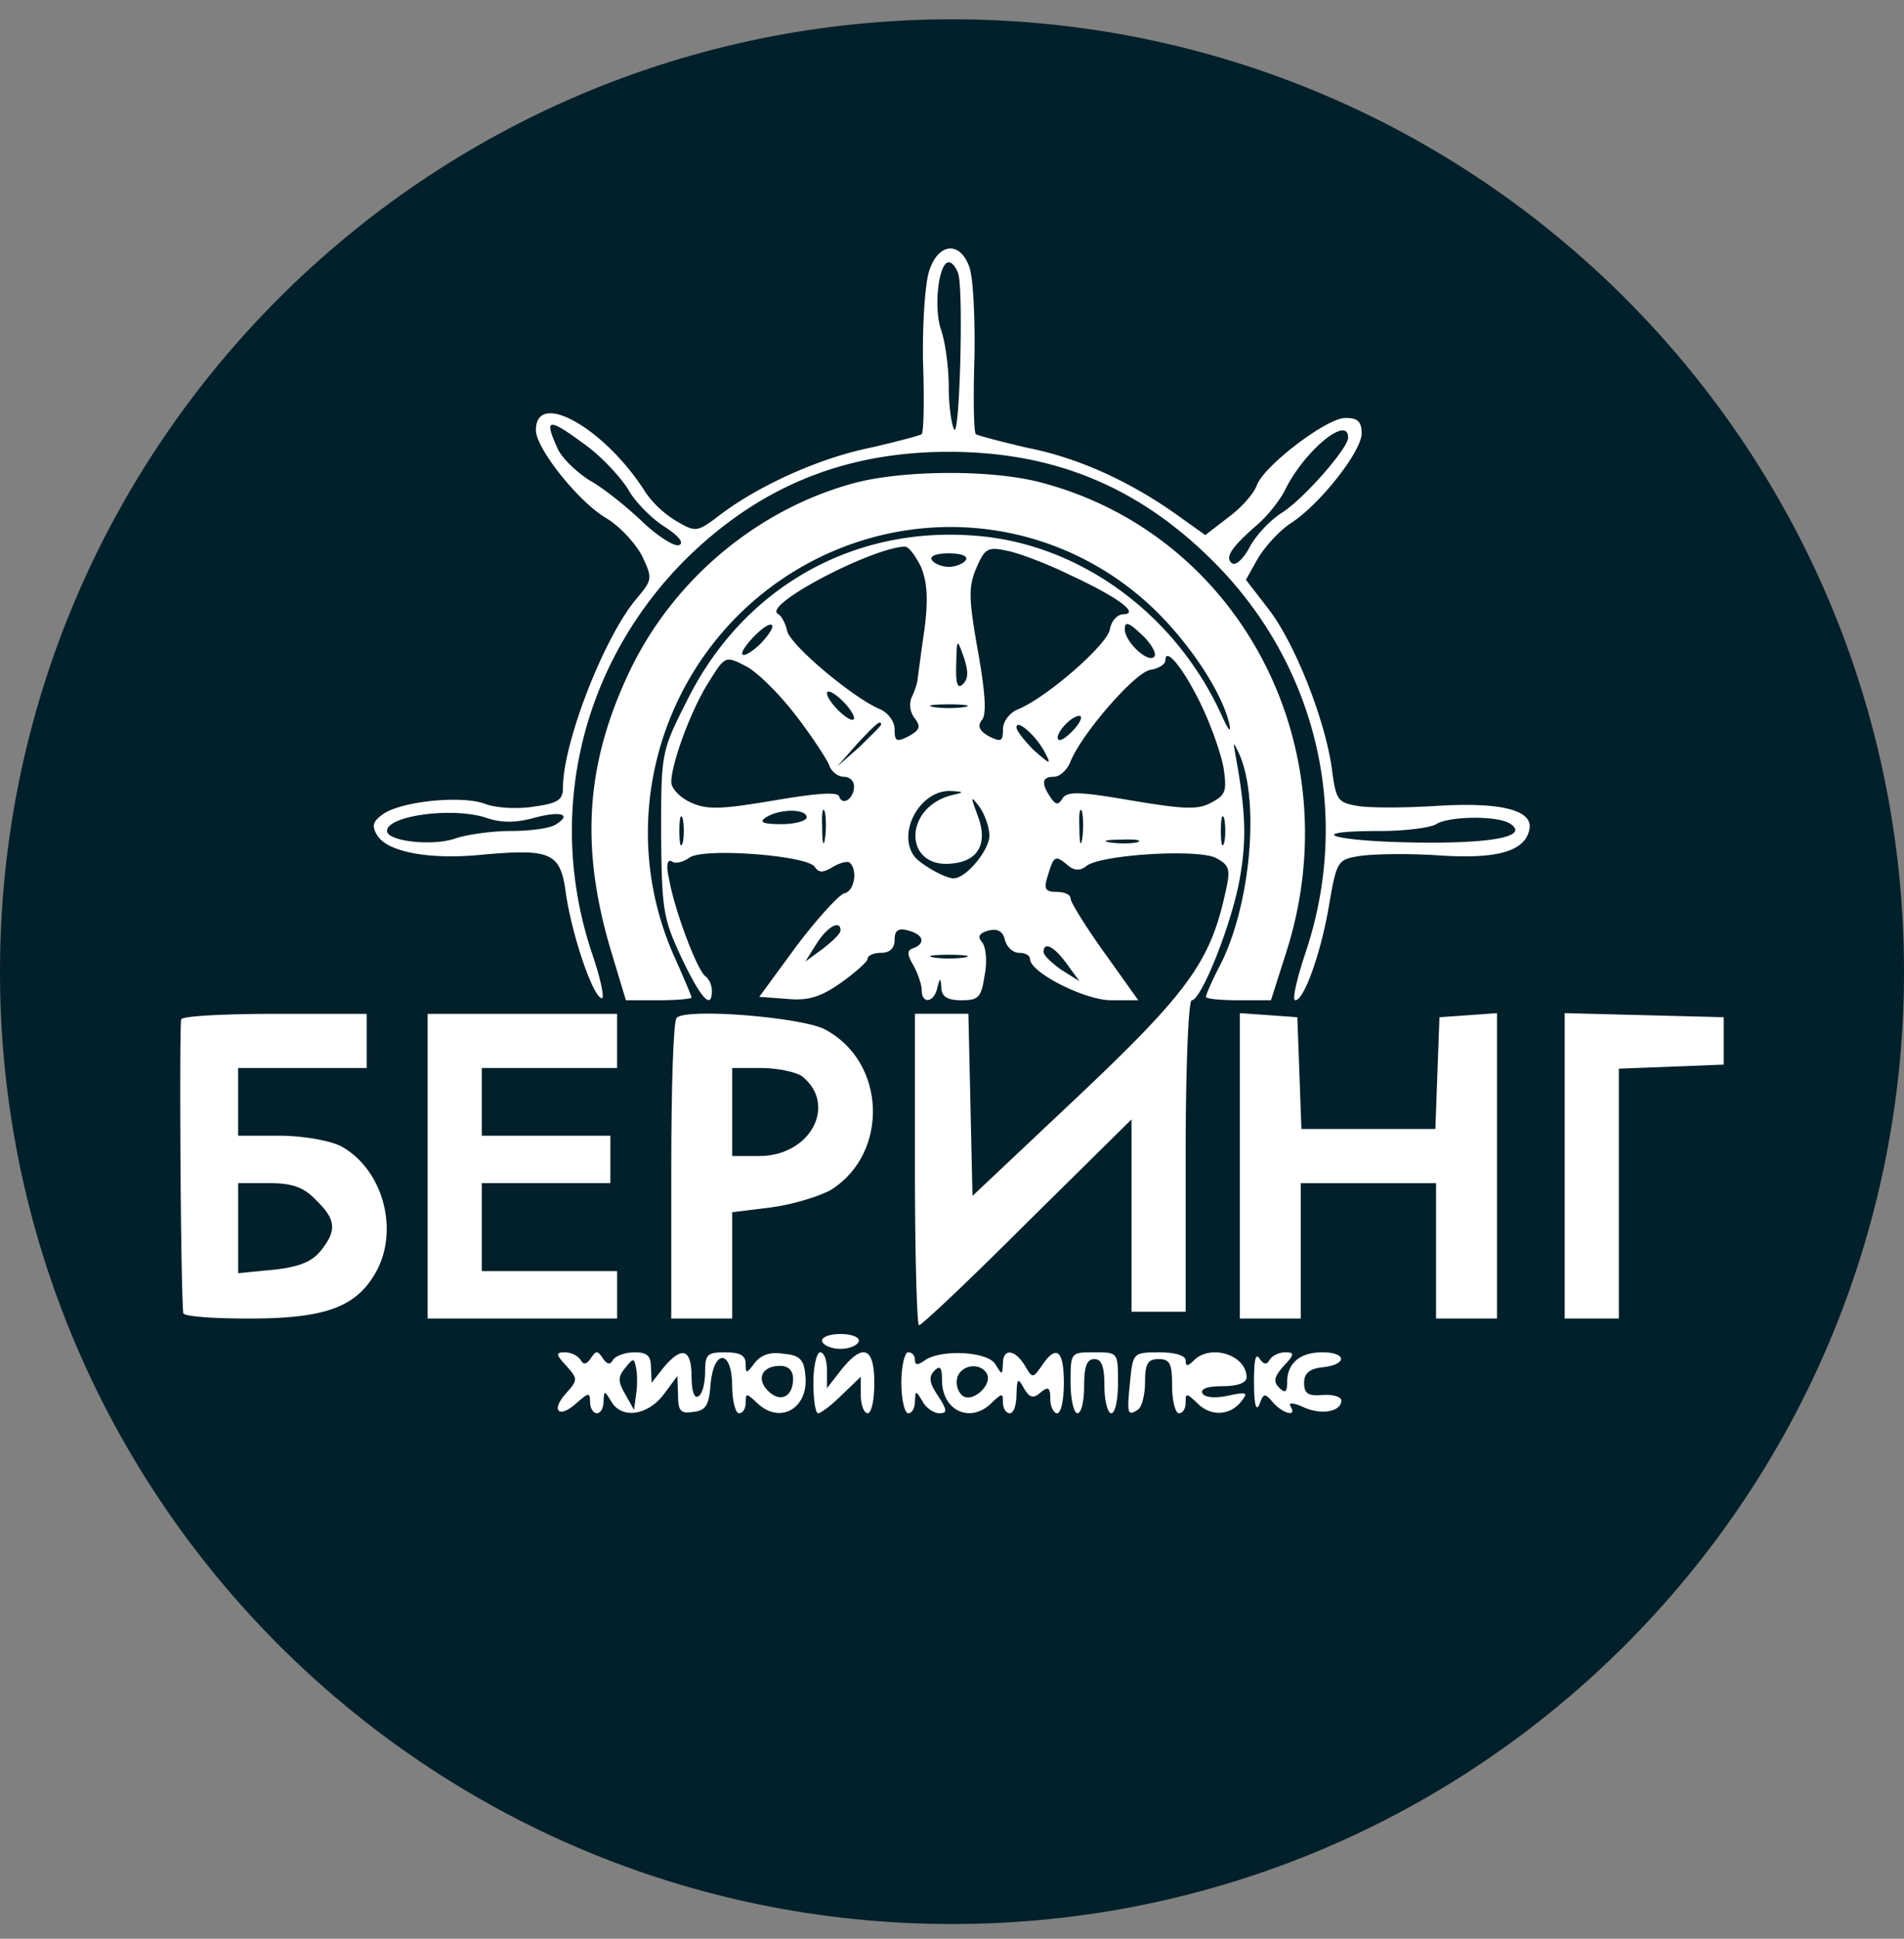 <svg xmlns="http://www.w3.org/2000/svg" width="56" height="57" fill="none" viewBox="0 0 56 57"><rect x="0" y="0" width="56" height="57" fill="#808080" stroke="none"/><g clip-path="url(#a)"><path fill="#02202a" d="M56 28.568c0-15.464-12.536-28-28-28s-28 12.536-28 28 12.536 28 28 28 28-12.536 28-28"/><path fill="#fff" d="M27.328 7.969c-.12.358-.2 1.572-.18 2.667.04 1.115.02 2.07-.04 2.13-.06.04-.736.22-1.512.398-1.473.299-3.265 1.095-4.44 1.99-.656.499-.696.499-1.273.16a3 3 0 0 1-.896-.836c-1.175-1.871-3.225-3.046-3.225-1.831 0 .537 1.254 2.11 2.07 2.588.398.238.856.736 1.055 1.114.319.677.299.697-.199 1.294-.936 1.135-2.13 4.2-2.13 5.514 0 .359-.14.458-.856.558-.498.08-1.115.04-1.433-.08-.677-.259-2.508-.08-3.026.319-.279.199-.319.338-.14.617.3.478 1.533.716 3.086.557 2.01-.179 2.29-.06 2.449 1.095.159 1.175.776 3.046 1.055 3.126.1.04-.02-.558-.279-1.314-1.374-4.101-.319-8.5 2.727-11.566 2.17-2.15 4.678-3.185 7.764-3.185 3.105 0 5.594 1.035 7.783 3.225 3.046 3.045 4.081 7.425 2.708 11.506-.259.776-.398 1.393-.299 1.393.259 0 .757-1.393.995-2.807.22-1.294.26-1.333.896-1.433.379-.06 1.414-.08 2.31-.02 1.751.12 2.567-.12 2.687-.776.1-.558-.856-.796-2.747-.677-.936.06-1.971.06-2.31 0-.577-.1-.636-.16-.756-1.095-.199-1.433-1.075-3.663-1.851-4.678l-.677-.876.358-.637c.22-.358.637-.816.976-1.035.856-.558 2.07-2.11 2.07-2.628 0-.358-.12-.458-.478-.458-.557 0-2.428 1.434-2.608 1.991-.08.219-.437.637-.816.916l-.696.537-.837-.597c-1.373-.975-2.886-1.672-4.399-1.97-.776-.18-1.453-.36-1.513-.399-.06-.06-.08-1.075-.04-2.27.02-1.174-.04-2.388-.159-2.667-.279-.756-.916-.677-1.174.14m.856.08c.159.517.04 4.837-.12 4.578-.08-.14-.16-.697-.16-1.254 0-.558-.099-1.294-.218-1.653-.239-.657-.08-2.01.219-2.01.1 0 .219.159.279.338m-10.91 5.075c.478.359.996.936 1.195 1.255.18.338.657.836 1.055 1.094.438.28.617.498.438.558-.14.04-.637-.279-1.075-.697-.458-.438-1.154-.995-1.553-1.214-.378-.24-.816-.657-.935-.936-.418-.916-.279-.916.876-.06m22.376-.258c0 .318-1.334 1.831-1.95 2.21-.34.218-.757.656-.937.995-.179.338-.398.557-.517.497-.239-.159-.04-.458.657-1.075.318-.258.716-.736.896-1.094.557-1.135 1.85-2.21 1.85-1.533M14.329 24.053c.417.14.835.14 1.353 0 .796-.219 1.155-.12.677.18-.16.119-.757.198-1.314.198s-1.294.1-1.652.22c-.677.238-2.01.08-2.01-.22 0-.457 1.97-.716 2.946-.378m30.079.16c.597.378-.518.597-2.827.557-2.449-.04-3.305-.338-.976-.338.737 0 1.474-.1 1.633-.2.378-.238 1.791-.258 2.17-.02"/><path fill="#fff" d="M25.138 14.199c-2.827.756-5.295 2.807-6.59 5.474-1.313 2.727-1.492 5.176-.596 8.222l.457 1.513h.956c.537 0 .975-.04.975-.08s-.219-.557-.477-1.135c-2.03-4.459-.1-9.734 4.32-11.844 3.324-1.573 7.186-.936 9.794 1.592 1.055 1.035 1.95 2.409 2.17 3.305.079.318 0 .259-.2-.18-1.353-3.005-4.18-5.076-7.246-5.314-3.643-.3-6.868 1.552-8.5 4.857-.756 1.493-.756 1.533-.756 3.921.02 2.23.06 2.469.597 3.624.577 1.214.895 1.552.895.975 0-.16-.08-.338-.179-.418-.238-.14-.915-1.931-1.075-2.847-.1-.418-.06-.617.08-.537.1.08.318.02.498-.1.358-.318 3.483-.08 3.702.259.12.18.24.18.538 0 .199-.12.438-.18.497-.12.24.24.12.837-.159.896-.159.04-.796.737-1.413 1.553l-1.095 1.493.816.06c.637.06.995-.06 1.593-.478.418-.299.776-.617.776-.697 0-.1.18-.179.398-.179.259 0 .398-.14.398-.378 0-.279.1-.358.398-.279.458.12.518.378.16.518-.2.06-.2.179 0 .517.12.22.239.558.239.717 0 .418.358.378.457-.06.08-.318.1-.318.12 0 .02.26.18.359.597.359.498 0 .577-.08.677-.737.08-.398.04-.836-.08-.975-.139-.16-.08-.26.2-.339.258-.06.418.02.477.279.06.219.24.378.418.378.18 0 .319.08.319.18 0 .397 1.612 1.214 2.389 1.214h.796l-.995-1.394c-.558-.776-.996-1.493-.996-1.592 0-.12-.179-.2-.418-.2-.318 0-.378-.08-.259-.457.18-.598.22-.637.578-.339.199.18.378.18.557.04.398-.338 3.285-.518 3.822-.239.398.22.438.319.259 1.075-.438 1.97-1.095 2.887-4.32 5.932l-3.105 2.927-.06-2.688-.06-2.667H26.91v4.578c0 2.509.06 4.579.119 4.579.08 0 1.513-1.354 3.185-3.026l3.066-3.026v5.654h1.592v-4.579c0-2.528.08-4.578.18-4.578.278 0 1.174-2.23 1.413-3.584.199-1.134.179-1.93-.12-3.583-.08-.458-.08-.458.1-.08.617 1.374.338 4.46-.557 6.211-.24.458-.419.876-.419.936s.438.1.956.1h.956l.438-1.374c1.95-6.032-1.334-12.322-7.227-13.855-1.453-.378-4.02-.358-5.454.02m1.95 2.468c.18.438.22.936.1 1.852-.1.676-.179 1.313-.199 1.433 0 .1-.08.358-.179.557a.63.63 0 0 0 .1.617c.179.24.139.339-.18.518-.358.18-.418.16-.418-.2 0-.238-.199-.497-.438-.596-.796-.339-2.647-1.892-2.727-2.31-.04-.199-.16-.437-.278-.497-.399-.279 2.767-1.931 3.742-1.971.12 0 .319.279.478.597m4.3.2c1.474.676 2.15 1.174 1.653 1.194-.18 0-.358.199-.398.438-.06.438-1.832 1.99-2.688 2.349-.258.1-.457.358-.457.597 0 .358-.06.378-.419.199-.278-.16-.338-.299-.199-.478.14-.16.1-.796-.12-2.03-.278-1.573-.278-1.892-.039-2.449s.338-.617.876-.498c.338.06 1.135.359 1.792.677m-2.985-.399c-.06.1-.299.2-.498.2-.2 0-.438-.1-.498-.2-.08-.12.14-.199.498-.199s.577.08.498.2m-5.972 2.389c-.2.219-.458.398-.558.398-.12 0 0-.219.259-.497.537-.578.836-.498.298.099m11.526.438c-.16.239-.876-.418-.876-.796 0-.24.12-.2.497.159.26.239.438.537.379.637m-5.634.816c-.16.16-.219 0-.2-.577.02-.776.02-.776.22-.22.14.419.14.638-.02.797m-4.937.896c.478.617.916 1.294.995 1.473.06.2.26.358.438.358.16 0 .299.12.299.28 0 .357-.338.596-.438.298-.04-.14-.637-.1-1.93.12-1.534.258-1.952.278-2.43.059-.318-.14-.577-.418-.577-.597 0-.558.597-2.17 1.115-2.966.458-.737.478-.757 1.055-.458.338.159.995.816 1.473 1.433m11.944-.279c.279.577.578 1.414.657 1.852.1.676.06.796-.358 1.015-.398.219-.796.199-2.35-.06-1.512-.259-1.89-.279-2.03-.06-.12.2-.199.2-.358-.04-.279-.418-.239-.597.1-.597.179 0 .398-.199.497-.457.358-.857 1.911-2.628 2.35-2.688.238-.04.437-.16.437-.279 0-.418.538.24 1.055 1.314m-10.212.378c0 .12-.18.04-.398-.159-.22-.199-.398-.458-.398-.557 0-.12.179-.04.398.16.219.198.398.457.398.556m3.245-.318c-.259.04-.657.04-.896 0-.259-.04-.06-.08.438-.08s.697.04.458.08m3.225.657c-.2.219-.399.358-.458.299-.14-.12.358-.697.617-.697.1 0 .04.179-.16.398m-5.674-.14c0 .04-.298.319-.637.657l-.657.578.578-.657c.557-.597.716-.737.716-.578m4.818.817c.199.378.159.358-.319-.06-.279-.279-.517-.577-.517-.677 0-.259.577.239.836.737m-2.727 1.254c-1.454.358-1.434 2.19.02 2.01.756-.08 1.035-.597.736-1.393-.22-.597-.22-.617.04-.279.159.22.298.598.298.856 0 .418-.677 1.254-1.055 1.254-.259 0-1.015-.438-1.174-.676-.478-.717.219-1.931 1.095-1.892.398.02.398.04.04.12m-3.743 1.294c-.04.259-.08.1-.08-.339-.02-.438.02-.637.08-.457.04.199.04.557 0 .796m7.565 0c-.04.259-.08.1-.08-.339-.02-.438.02-.637.08-.457.04.199.04.557 0 .796m-11.746.1c-.06.198-.099.04-.099-.34 0-.377.04-.537.1-.357.04.199.04.517 0 .696m3.643-.737c0 .1-.338.199-.736.199-.558 0-.677-.06-.458-.2.398-.258 1.194-.258 1.194 0m12.283.736c-.06.2-.1.04-.1-.338s.04-.538.1-.358c.04.199.04.517 0 .696m-2.568 0c-.2.04-.557.04-.796 0-.259-.04-.1-.08.338-.08.438-.02.637.02.458.08m-8.72 2.588c0 .1-.238.319-.517.538l-.517.378.338-.538c.319-.497.697-.696.697-.378m6.65.976.378.517-.538-.338c-.278-.2-.517-.418-.517-.518 0-.318.299-.179.677.339m-3.006-.18c-.259.04-.657.04-.896 0-.259-.04-.06-.08.438-.08s.697.04.458.08M5.33 29.967c-.06.12-.02 7.823.06 8.64.02.099.876.159 1.931.159 2.19 0 3.106-.319 3.683-1.274.776-1.255.279-3.126-.995-3.803-.339-.159-1.095-.298-1.812-.298H7.003V31.4h3.782v-1.592H8.118c-1.474 0-2.728.06-2.787.159m3.962 5.315c.597.577.617.896.14 1.493-.26.319-.638.478-1.394.557l-1.035.1v-2.648h.896c.696 0 1.035.12 1.393.498M12.577 34.287v4.479h5.574v-1.394H14.17v-2.588h3.782v-1.393H14.17V31.4h3.98v-1.592h-5.573z"/><path fill="#fff" d="M19.902 29.927c-.1.08-.159 2.11-.159 4.499v4.34h1.792V35.64l1.134-.14c.617-.079 1.414-.318 1.772-.517 1.712-1.075 1.633-3.762-.179-4.718-.677-.358-4.1-.637-4.36-.338m3.683 1.712c1.055.836.259 2.349-1.254 2.349h-.796V31.4h.856c.478 0 1.015.12 1.194.239M36.465 34.267v4.499h1.792v-3.981h3.98v3.98h1.792v-8.978l-.836.06-.856.06-.06 1.632-.06 1.653h-3.94l-.06-1.653-.06-1.632-.836-.06-.856-.06zM46.02 34.287v4.479h1.593V31.42l1.552-.06 1.533-.06v-1.393l-2.329-.06-2.349-.06zM24.182 39.44c.04.119.279.218.538.218s.498-.1.537-.219c.04-.12-.199-.219-.537-.219-.339 0-.578.1-.538.22M16.658 40.157c.338.379.338.418 0 .797-.478.517-.22.776.298.298.358-.318.398-.318.398-.04 0 .2.1.339.2.339.119 0 .198-.16.198-.358.02-.32.02-.32.22 0 .298.537 1.074.437 1.552-.2l.398-.537.02.557c0 .478.08.558.458.498.358-.04.458-.2.498-.816.1-1.055.637-1.016.637.06 0 .438.1.796.199.796.12 0 .199-.14.199-.319 0-.278.02-.278.318 0 .677.677 1.553.18 1.434-.816-.04-.458-.18-.577-.657-.617-.378-.06-.657.04-.836.279-.24.318-.26.318-.26.02 0-.24-.158-.339-.596-.339-.538 0-.598.06-.598.578 0 .338-.08.656-.199.716-.119.08-.199-.16-.199-.577 0-.816-.278-.916-.816-.279l-.358.458-.02-.458c0-.338-.12-.438-.478-.438-.278 0-.557.1-.637.22-.08.158-.179.139-.298-.04-.16-.24-.2-.24-.359 0-.12.178-.219.198-.298.04-.08-.12-.28-.22-.458-.22-.279 0-.279.06.04.398m2.05.836-.06.458-.258-.458c-.22-.378-.22-.517 0-.776.238-.299.258-.299.318 0 .04.18.04.538 0 .776m4.618-.458c0 .538-.378.717-.736.359s-.18-.737.358-.737c.239 0 .378.14.378.379"/><path fill="#fff" d="M23.924 40.655c0 .498.06.896.139.896s.398-.24.697-.538l.557-.537v.537c0 .299.1.538.2.538.119 0 .198-.398.198-.896 0-1.055-.338-1.175-.975-.378l-.418.537v-.537c0-.279-.08-.518-.2-.518-.099 0-.198.398-.198.896M26.511 40.655c0 .498.1.896.2.896.119 0 .199-.16.199-.358.02-.32.02-.32.219 0 .1.199.338.358.497.358.24 0 .24-.08-.04-.518-.258-.378-.278-.557-.1-.736.16-.16.22-.1.22.278 0 .916.856 1.294 1.473.657.299-.278.319-.278.319 0 0 .18.099.319.198.319.12 0 .2-.24.2-.558.02-.477.04-.497.219-.179.159.279.278.319.497.12.22-.18.279-.14.279.199 0 .219.1.418.199.418.12 0 .2-.398.2-.896 0-.956-.22-1.135-.638-.518-.279.398-.279.398-.518 0-.298-.477-.637-.497-.637-.04-.02.339-.02.339-.218.02-.22-.398-1.673-.457-2.11-.099-.18.12-.26.12-.26-.04 0-.12-.079-.219-.198-.219-.1 0-.2.398-.2.896m2.509-.279c.199.339-.458.916-.737.637a.55.55 0 0 1-.12-.537c.14-.358.658-.418.857-.1M31.488 40.655c0 .498.1.896.2.896.119 0 .198-.358.198-.797 0-.577.08-.796.299-.796s.298.22.298.797c0 .438.1.796.2.796.119 0 .199-.398.199-.896 0-.896 0-.896-.697-.896s-.697 0-.697.896M33.24 40.595c-.1.956-.08 1.055.219.856.12-.06.219-.438.219-.816 0-.537.08-.677.398-.677.338 0 .398.14.398.797 0 .438.1.796.2.796.119 0 .198-.14.198-.319 0-.278.02-.278.319 0 .398.418.955.398 1.294 0 .239-.298.199-.318-.359-.199-.358.08-.676.06-.756-.06-.08-.139.14-.218.577-.218.458 0 .717-.1.717-.26 0-.656-1.055-.995-1.553-.497-.179.18-.239.18-.239 0 0-.14-.298-.239-.776-.239-.756 0-.776.02-.856.836M36.883 40.655c0 .637.06.856.16.637.119-.339.158-.339.397-.06.299.339.717.438.518.12-.08-.12.08-.12.378.02.518.238 1.115.139 1.115-.2 0-.1-.239-.179-.538-.159-.438.04-.557-.04-.557-.358 0-.279.16-.418.557-.458.717-.08.697-.438-.02-.438-.657 0-1.035.319-1.035.876 0 .299-.06.338-.239.16-.179-.18-.139-.32.14-.638.318-.338.318-.398.04-.398-.18 0-.379.1-.458.219-.08.16-.18.14-.299-.04-.12-.179-.16.08-.16.717"/></g><defs><clipPath id="a"><path fill="#fff" d="M0 .568h56v56H0z"/></clipPath></defs></svg>